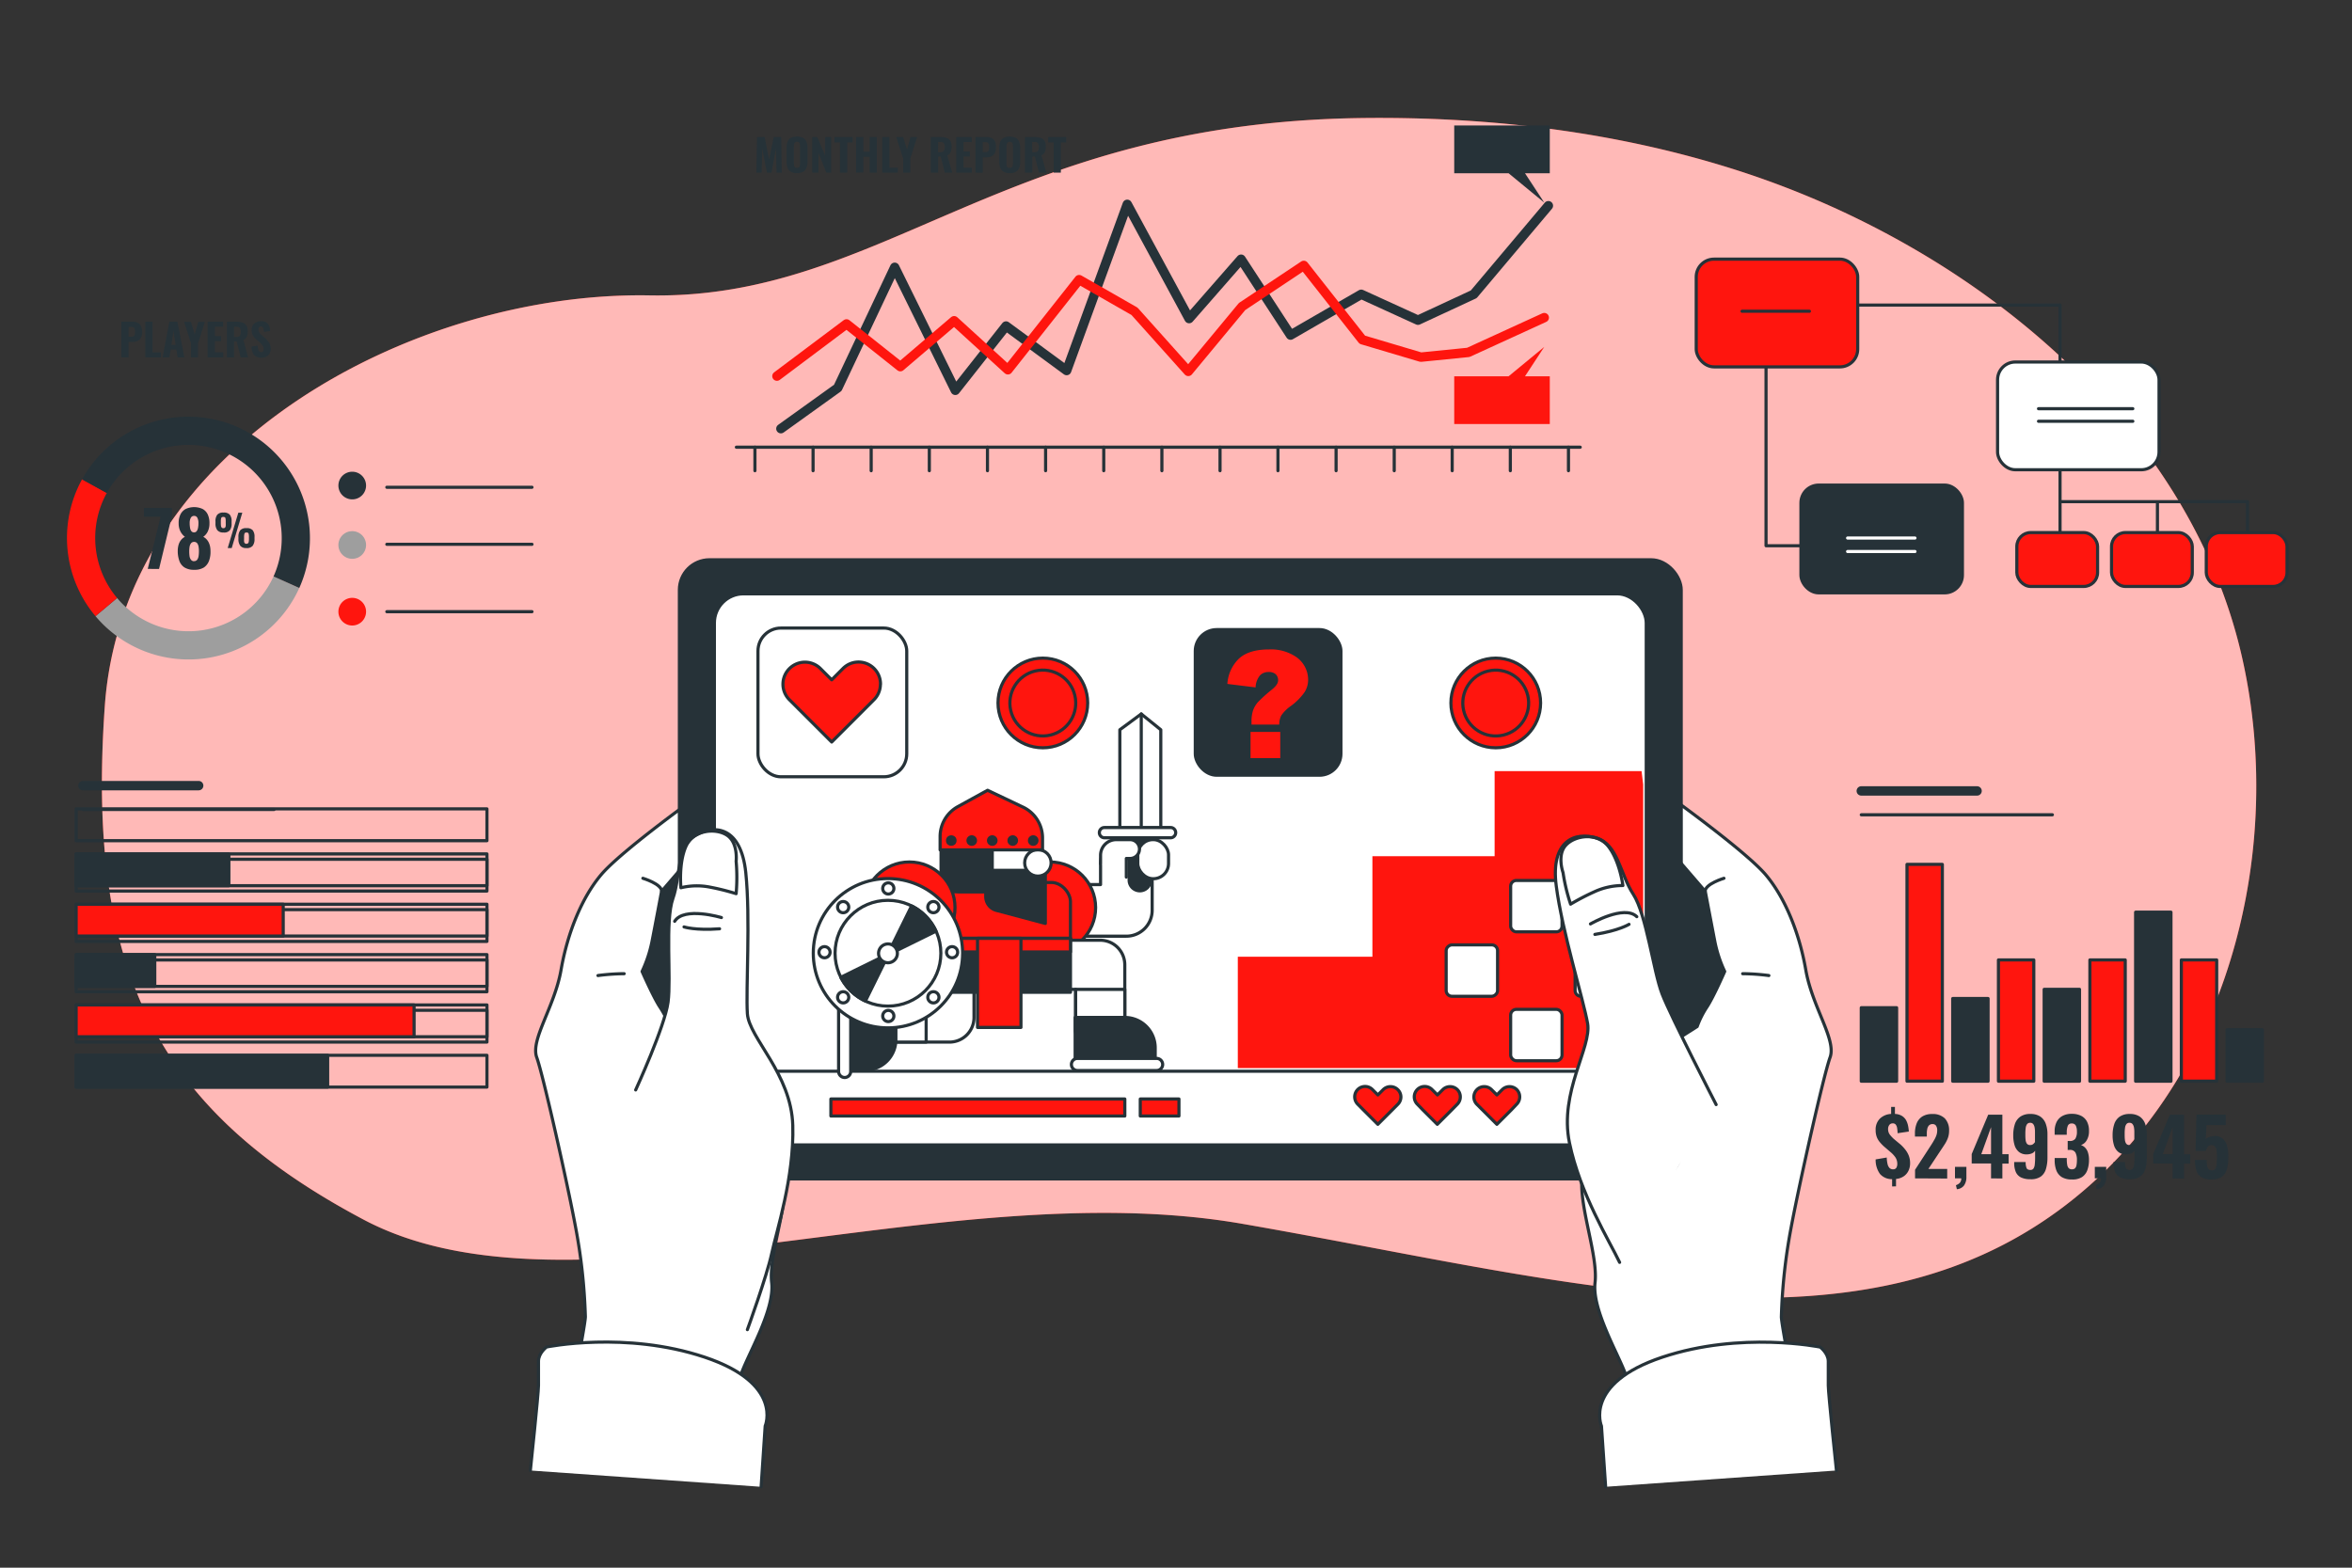 <svg xmlns="http://www.w3.org/2000/svg" viewBox="0 0 750 500"><rect x="0" y="0" width="750" height="500" fill="#333333" stroke="none"/><g id="freepik--background-simple--inject-143"><path d="M609.4,78.84a287.16,287.16,0,0,0-53.85-24c-38.88-12.7-80.1-17.67-120.91-17.2C319.53,39,281.6,95.54,207.08,94.21S39.28,141.73,33.41,225.29s16,128.42,82.51,163.69,184.31-15.3,280.13,1.33,183,41.92,248.86,3.33c62.54-36.64,85.79-118.13,69.56-186C701,151.49,658.38,107,609.4,78.84Z" style="fill:#FF150E"></path><path d="M609.4,78.84a287.16,287.16,0,0,0-53.85-24c-38.88-12.7-80.1-17.67-120.91-17.2C319.53,39,281.6,95.54,207.08,94.21S39.28,141.73,33.41,225.29s16,128.42,82.51,163.69,184.31-15.3,280.13,1.33,183,41.92,248.86,3.33c62.54-36.64,85.79-118.13,69.56-186C701,151.49,658.38,107,609.4,78.84Z" style="fill:#fff;opacity:0.7"></path></g><g id="freepik--text-4--inject-143"><path d="M603.35,378.41v-2.33a5,5,0,0,1-3.87-1.66,7.62,7.62,0,0,1-1.38-4.64l3.54-.6a10.32,10.32,0,0,0,.26,2.09,2.67,2.67,0,0,0,.64,1.26,1.57,1.57,0,0,0,1.11.41,1.13,1.13,0,0,0,1.06-.5,2.31,2.31,0,0,0,.29-1.15,3.75,3.75,0,0,0-.59-2.15,8.59,8.59,0,0,0-1.62-1.74l-2.13-1.83a13.86,13.86,0,0,1-1.3-1.38,5.67,5.67,0,0,1-.92-1.61,6.18,6.18,0,0,1-.34-2.13,4.88,4.88,0,0,1,1.35-3.67,5.55,5.55,0,0,1,3.59-1.5v-2.23h1.21v2.23a4.65,4.65,0,0,1,2.22.62,3.87,3.87,0,0,1,1.32,1.35,6.64,6.64,0,0,1,.65,1.78,14.37,14.37,0,0,1,.25,1.87l-3.59.53a12.28,12.28,0,0,0-.15-1.64,2.35,2.35,0,0,0-.45-1.12,1.17,1.17,0,0,0-1-.38,1.28,1.28,0,0,0-1.07.55,2.08,2.08,0,0,0-.36,1.18,2.92,2.92,0,0,0,.55,1.86,11.24,11.24,0,0,0,1.25,1.35L606,365a12.41,12.41,0,0,1,1.53,1.63,7.52,7.52,0,0,1,1.13,1.94,6.49,6.49,0,0,1,.43,2.45,5.38,5.38,0,0,1-.54,2.42,4.44,4.44,0,0,1-1.56,1.77,5,5,0,0,1-2.39.8v2.36Z" style="fill:#263238"></path><path d="M610.67,375.83v-2.74l4.94-7.6c.37-.57.72-1.11,1-1.63a9.11,9.11,0,0,0,.8-1.59,4.8,4.8,0,0,0,.32-1.74,2.53,2.53,0,0,0-.38-1.5,1.26,1.26,0,0,0-1.08-.51,1.55,1.55,0,0,0-1.15.41,2.21,2.21,0,0,0-.55,1.09,6.94,6.94,0,0,0-.15,1.48v1h-3.79v-1a8.71,8.71,0,0,1,.56-3.21,4.64,4.64,0,0,1,1.78-2.19,5.79,5.79,0,0,1,3.2-.79,5.38,5.38,0,0,1,4,1.4,5.46,5.46,0,0,1,1.35,3.94,6.63,6.63,0,0,1-.37,2.27,10.41,10.41,0,0,1-1,2c-.41.64-.85,1.31-1.32,2l-3.91,5.9h6v3.06Z" style="fill:#263238"></path><path d="M624,379.29l-.3-1.28a3.3,3.3,0,0,0,1.18-.69,2,2,0,0,0,.52-1.49h-2v-3.67h3.64v3.24a4.52,4.52,0,0,1-.78,2.73A3.16,3.16,0,0,1,624,379.29Z" style="fill:#263238"></path><path d="M634.9,375.83v-4.75h-6.17v-3L634,355.51h4.51v12.61h2v3h-2v4.75Zm-3.11-7.71h3.11V359.5Z" style="fill:#263238"></path><path d="M647.41,376.1a6.6,6.6,0,0,1-3-.59,3.52,3.52,0,0,1-1.63-1.75,7.31,7.31,0,0,1-.5-2.85v-.3h3.66a5,5,0,0,0,.27,1.9c.17.42.59.63,1.24.63a1.17,1.17,0,0,0,.93-.37,2.69,2.69,0,0,0,.45-1.28,19.6,19.6,0,0,0,.12-2.44V367a2.21,2.21,0,0,1-1,.85,4.21,4.21,0,0,1-1.56.33,3.84,3.84,0,0,1-2.61-.79,4.48,4.48,0,0,1-1.39-2.19,10.49,10.49,0,0,1-.41-3.06,11.2,11.2,0,0,1,.52-3.62,4.63,4.63,0,0,1,1.75-2.38,5.42,5.42,0,0,1,3.19-.85,5.52,5.52,0,0,1,3.14.81,4.64,4.64,0,0,1,1.75,2.27,9.56,9.56,0,0,1,.56,3.41v7.4a12.59,12.59,0,0,1-.46,3.56,4.58,4.58,0,0,1-1.63,2.49A5.42,5.42,0,0,1,647.41,376.1Zm0-10.91a1.38,1.38,0,0,0,.94-.31,3.1,3.1,0,0,0,.56-.62V361a7.87,7.87,0,0,0-.12-1.43,2.52,2.52,0,0,0-.45-1.06,1.19,1.19,0,0,0-1-.4,1.15,1.15,0,0,0-.95.43,2.56,2.56,0,0,0-.44,1.2,14.31,14.31,0,0,0-.11,1.88c0,.69,0,1.3.07,1.84a2.6,2.6,0,0,0,.39,1.25A1.22,1.22,0,0,0,647.44,365.19Z" style="fill:#263238"></path><path d="M660.66,376.18a5.94,5.94,0,0,1-3.23-.77,4.36,4.36,0,0,1-1.72-2.16,9,9,0,0,1-.52-3.19v-.73h3.86V370a9.36,9.36,0,0,0,.16,1.61,1.89,1.89,0,0,0,.49,1,1.43,1.43,0,0,0,1,.33,1.36,1.36,0,0,0,1-.34,1.9,1.9,0,0,0,.45-1,8.17,8.17,0,0,0,.13-1.61,5,5,0,0,0-.46-2.37,1.88,1.88,0,0,0-1.8-.86h-.68v-2.86h.6a2.09,2.09,0,0,0,1.85-.73,4.24,4.24,0,0,0,.49-2.28,4.17,4.17,0,0,0-.35-1.88,1.33,1.33,0,0,0-1.31-.68,1.21,1.21,0,0,0-1.25.75,5.68,5.68,0,0,0-.33,1.93v.91h-3.86V360.8a6.48,6.48,0,0,1,.65-3,4.41,4.41,0,0,1,1.86-1.89,6,6,0,0,1,2.93-.66,6.41,6.41,0,0,1,3,.63,4.29,4.29,0,0,1,1.87,1.83,6.27,6.27,0,0,1,.64,3,5.53,5.53,0,0,1-.74,3,3.3,3.3,0,0,1-1.82,1.5,3.32,3.32,0,0,1,1.33.83,3.85,3.85,0,0,1,.9,1.54,7.47,7.47,0,0,1,.33,2.4,9.25,9.25,0,0,1-.53,3.24,4.42,4.42,0,0,1-1.73,2.22A5.59,5.59,0,0,1,660.66,376.18Z" style="fill:#263238"></path><path d="M668.58,379.29l-.3-1.28a3.14,3.14,0,0,0,1.18-.69,2,2,0,0,0,.53-1.49h-2v-3.67h3.64v3.24a4.45,4.45,0,0,1-.78,2.73A3.16,3.16,0,0,1,668.58,379.29Z" style="fill:#263238"></path><path d="M679.09,376.1a6.57,6.57,0,0,1-3-.59,3.52,3.52,0,0,1-1.63-1.75,7.31,7.31,0,0,1-.5-2.85v-.3h3.66a5,5,0,0,0,.27,1.9c.17.42.58.63,1.24.63a1.14,1.14,0,0,0,.92-.37,2.58,2.58,0,0,0,.46-1.28,19.6,19.6,0,0,0,.12-2.44V367a2.24,2.24,0,0,1-1,.85,4.15,4.15,0,0,1-1.55.33,3.84,3.84,0,0,1-2.61-.79,4.41,4.41,0,0,1-1.39-2.19,10.48,10.48,0,0,1-.42-3.06,11.19,11.19,0,0,1,.53-3.62,4.67,4.67,0,0,1,1.74-2.38,5.46,5.46,0,0,1,3.2-.85,5.54,5.54,0,0,1,3.14.81,4.7,4.7,0,0,1,1.75,2.27,9.56,9.56,0,0,1,.55,3.41v7.4a13,13,0,0,1-.45,3.56,4.58,4.58,0,0,1-1.63,2.49A5.42,5.42,0,0,1,679.09,376.1Zm0-10.91a1.4,1.4,0,0,0,.94-.31,3.1,3.1,0,0,0,.56-.62V361a7.87,7.87,0,0,0-.12-1.43,2.41,2.41,0,0,0-.46-1.06,1.16,1.16,0,0,0-.95-.4,1.13,1.13,0,0,0-1,.43,2.45,2.45,0,0,0-.44,1.2,12.76,12.76,0,0,0-.11,1.88c0,.69,0,1.3.07,1.84a2.6,2.6,0,0,0,.39,1.25A1.21,1.21,0,0,0,679.12,365.19Z" style="fill:#263238"></path><path d="M692.79,375.83v-4.75h-6.17v-3l5.29-12.54h4.51v12.61h2v3h-2v4.75Zm-3.11-7.71h3.11V359.5Z" style="fill:#263238"></path><path d="M705.15,376.18a5.71,5.71,0,0,1-3.26-.78,3.89,3.89,0,0,1-1.54-2.18,11.53,11.53,0,0,1-.42-3.29h3.74a10.69,10.69,0,0,0,.14,1.86,2.16,2.16,0,0,0,.5,1.13,1.41,1.41,0,0,0,1.09.35,1.2,1.2,0,0,0,1.06-.56,3.46,3.46,0,0,0,.4-1.5c0-.65.07-1.42.07-2.31a13.3,13.3,0,0,0-.12-1.9,2.92,2.92,0,0,0-.49-1.31,1.35,1.35,0,0,0-1.12-.47,1.49,1.49,0,0,0-1.12.47,2.92,2.92,0,0,0-.63,1.36h-3.32l.28-11.54h9.33v3.33H703.6l-.23,4.49a2.43,2.43,0,0,1,1-.65,5.08,5.08,0,0,1,1.54-.32,3.73,3.73,0,0,1,2.62.6,4.37,4.37,0,0,1,1.54,2.22,11,11,0,0,1,.5,3.57,19.63,19.63,0,0,1-.2,3,6.5,6.5,0,0,1-.77,2.36,3.93,3.93,0,0,1-1.66,1.54A6.16,6.16,0,0,1,705.15,376.18Z" style="fill:#263238"></path></g><g id="freepik--text-3--inject-143"><path d="M241.2,55.06l.19-11.34h2.45l1.4,7.15,1.5-7.15h2.37l.19,11.34h-1.68l-.18-7.69L246,55.06h-1.44l-1.51-7.75-.16,7.75Z" style="fill:#263238"></path><path d="M254.13,55.21a3.73,3.73,0,0,1-2-.45,2.5,2.5,0,0,1-1-1.28,5.61,5.61,0,0,1-.32-2V47.26a5.57,5.57,0,0,1,.32-2,2.45,2.45,0,0,1,1-1.26,4.75,4.75,0,0,1,4,0,2.42,2.42,0,0,1,1.05,1.26,5.49,5.49,0,0,1,.31,2v4.23a5.62,5.62,0,0,1-.31,2,2.47,2.47,0,0,1-1.05,1.28A3.82,3.82,0,0,1,254.13,55.21Zm0-1.67a.9.9,0,0,0,.66-.2,1,1,0,0,0,.28-.54,3.51,3.51,0,0,0,.07-.74V46.7a3.35,3.35,0,0,0-.07-.73,1,1,0,0,0-.28-.54,1,1,0,0,0-.66-.2.9.9,0,0,0-.63.2,1.08,1.08,0,0,0-.28.54,4.11,4.11,0,0,0-.07.73v5.36a4.32,4.32,0,0,0,.07.74,1,1,0,0,0,.27.54A.88.88,0,0,0,254.13,53.54Z" style="fill:#263238"></path><path d="M259,55.06V43.72h1.61l2.52,5.9v-5.9h1.91V55.06h-1.54L261,48.78v6.28Z" style="fill:#263238"></path><path d="M267.85,55.06V45.44H266.1V43.72h5.8v1.72h-1.72v9.62Z" style="fill:#263238"></path><path d="M273,55.06V43.72h2.31v4.66h2V43.72h2.31V55.06h-2.31V50h-2v5Z" style="fill:#263238"></path><path d="M281.32,55.06V43.72h2.31v9.77h2.66v1.57Z" style="fill:#263238"></path><path d="M288,55.06v-4.5l-2.21-6.84H288l1.22,4,1.13-4h2.1l-2.18,6.84v4.5Z" style="fill:#263238"></path><path d="M296.81,55.06V43.72h2.94a6.29,6.29,0,0,1,2,.26,2.24,2.24,0,0,1,1.26.91,3.2,3.2,0,0,1,.44,1.82,5.73,5.73,0,0,1-.12,1.24,2.29,2.29,0,0,1-.41.94,2.15,2.15,0,0,1-.85.64l1.57,5.53h-2.37l-1.3-5.14h-.81v5.14Zm2.31-6.51h.67a1.69,1.69,0,0,0,.88-.19,1,1,0,0,0,.45-.55,2.7,2.7,0,0,0,.14-.92A2.07,2.07,0,0,0,301,45.7a1.21,1.21,0,0,0-1.07-.42h-.78Z" style="fill:#263238"></path><path d="M304.93,55.06V43.72h4.94v1.59h-2.63v3h2v1.61h-2v3.56h2.66v1.57Z" style="fill:#263238"></path><path d="M311.06,55.06V43.72h3.6a3.26,3.26,0,0,1,1.66.38,2.37,2.37,0,0,1,1,1.11A4.48,4.48,0,0,1,317.6,47a3.62,3.62,0,0,1-.42,1.9,2.32,2.32,0,0,1-1.12,1,4.44,4.44,0,0,1-1.64.28h-1.05v4.92Zm2.31-6.54h.81a1.65,1.65,0,0,0,.78-.16.86.86,0,0,0,.37-.51,3.73,3.73,0,0,0,.1-.9,4.3,4.3,0,0,0-.08-.87.91.91,0,0,0-.34-.54,1.44,1.44,0,0,0-.84-.2h-.8Z" style="fill:#263238"></path><path d="M322,55.21a3.71,3.71,0,0,1-2-.45,2.47,2.47,0,0,1-1.05-1.28,5.62,5.62,0,0,1-.31-2V47.26a5.58,5.58,0,0,1,.31-2A2.42,2.42,0,0,1,320,44a4.72,4.72,0,0,1,4,0A2.42,2.42,0,0,1,325,45.28a5.47,5.47,0,0,1,.32,2v4.23a5.61,5.61,0,0,1-.32,2,2.47,2.47,0,0,1-1.05,1.28A3.78,3.78,0,0,1,322,55.21Zm0-1.67a.9.9,0,0,0,.66-.2,1,1,0,0,0,.28-.54,4.32,4.32,0,0,0,.07-.74V46.7a4.11,4.11,0,0,0-.07-.73,1.08,1.08,0,0,0-.28-.54,1,1,0,0,0-.66-.2.9.9,0,0,0-.63.2A1.08,1.08,0,0,0,321,46a3.35,3.35,0,0,0-.07.73v5.36a4.35,4.35,0,0,0,.06.74,1,1,0,0,0,.28.54A.86.86,0,0,0,322,53.54Z" style="fill:#263238"></path><path d="M326.85,55.06V43.72h2.94a6.4,6.4,0,0,1,2,.26,2.31,2.31,0,0,1,1.26.91,3.29,3.29,0,0,1,.44,1.82,5.73,5.73,0,0,1-.12,1.24,2.44,2.44,0,0,1-.42.94,2,2,0,0,1-.85.64l1.57,5.53h-2.37L330,49.92h-.81v5.14Zm2.31-6.51h.67a1.69,1.69,0,0,0,.88-.19,1,1,0,0,0,.46-.55,2.72,2.72,0,0,0,.13-.92A2,2,0,0,0,331,45.7a1.2,1.2,0,0,0-1.07-.42h-.78Z" style="fill:#263238"></path><path d="M336,55.06V45.44h-1.75V43.72H340v1.72h-1.72v9.62Z" style="fill:#263238"></path></g><g id="freepik--text-2--inject-143"><path d="M38.7,114V102.61h3.6A3.14,3.14,0,0,1,44,103a2.37,2.37,0,0,1,1,1.11,4.48,4.48,0,0,1,.32,1.77,3.75,3.75,0,0,1-.41,1.9,2.38,2.38,0,0,1-1.13,1,4.41,4.41,0,0,1-1.64.28H41V114ZM41,107.41h.81a1.62,1.62,0,0,0,.78-.16.82.82,0,0,0,.37-.51,3.29,3.29,0,0,0,.1-.9A4.3,4.3,0,0,0,43,105a.86.86,0,0,0-.34-.54,1.44,1.44,0,0,0-.84-.2H41Z" style="fill:#263238"></path><path d="M46.34,114V102.61h2.31v9.77h2.66V114Z" style="fill:#263238"></path><path d="M51.85,114,54,102.61h2.57L58.79,114H56.65l-.41-2.5H54.45L54,114ZM54.66,110H56l-.69-4.58Z" style="fill:#263238"></path><path d="M60.92,114v-4.5l-2.21-6.84h2.17l1.21,4,1.14-4h2.1l-2.19,6.84V114Z" style="fill:#263238"></path><path d="M66.21,114V102.61h4.94v1.59H68.52v3h2v1.61h-2v3.56h2.66V114Z" style="fill:#263238"></path><path d="M72.34,114V102.61h2.94a6.36,6.36,0,0,1,2,.26,2.24,2.24,0,0,1,1.26.91A3.29,3.29,0,0,1,79,105.6a5.73,5.73,0,0,1-.12,1.24,2.44,2.44,0,0,1-.42.94,2,2,0,0,1-.85.64L79.13,114H76.77l-1.31-5.14h-.81V114Zm2.31-6.51h.67a1.73,1.73,0,0,0,.89-.19,1,1,0,0,0,.45-.55,2.72,2.72,0,0,0,.13-.92,2.07,2.07,0,0,0-.28-1.19,1.21,1.21,0,0,0-1.07-.42h-.79Z" style="fill:#263238"></path><path d="M83.4,114.1a3.68,3.68,0,0,1-1.75-.38,2.45,2.45,0,0,1-1.05-1.17,5.3,5.3,0,0,1-.42-2l2-.33a6,6,0,0,0,.15,1.17,1.49,1.49,0,0,0,.36.7.87.87,0,0,0,.61.23.66.66,0,0,0,.61-.28,1.25,1.25,0,0,0,.16-.65,2,2,0,0,0-.34-1.19,5.43,5.43,0,0,0-.91-1l-1.17-1a4.87,4.87,0,0,1-1-1.2,3.17,3.17,0,0,1-.4-1.66,2.72,2.72,0,0,1,.82-2.14,3.2,3.2,0,0,1,2.25-.75,3,3,0,0,1,1.4.28,2,2,0,0,1,.84.75,3.06,3.06,0,0,1,.42,1,6.92,6.92,0,0,1,.15,1.1l-2,.29c0-.35-.05-.65-.09-.91a1.31,1.31,0,0,0-.26-.62.68.68,0,0,0-.56-.22.68.68,0,0,0-.61.3,1.19,1.19,0,0,0-.19.67,1.65,1.65,0,0,0,.27,1,4.55,4.55,0,0,0,.75.81l1.15,1a6.78,6.78,0,0,1,1.22,1.4,3.55,3.55,0,0,1,.51,2,2.9,2.9,0,0,1-.36,1.44,2.65,2.65,0,0,1-1,1A3.16,3.16,0,0,1,83.4,114.1Z" style="fill:#263238"></path></g><g id="freepik--text-1--inject-143"><path d="M47.11,181.45,51.2,164.8H45.88V162h8.95v2.45l-4.11,17Z" style="fill:#263238"></path><path d="M61.9,181.73a5.59,5.59,0,0,1-3.08-.75,4.12,4.12,0,0,1-1.64-2.13,9.22,9.22,0,0,1-.5-3.13,7,7,0,0,1,.15-1.49,5.07,5.07,0,0,1,.43-1.28,4.33,4.33,0,0,1,.71-1,3.35,3.35,0,0,1,1-.73,5,5,0,0,1-1.38-1.63,5.47,5.47,0,0,1-.62-2.66,6.23,6.23,0,0,1,.53-2.77,4,4,0,0,1,1.66-1.8,6.41,6.41,0,0,1,5.5,0,3.83,3.83,0,0,1,1.62,1.8,6.38,6.38,0,0,1,.51,2.77,5.82,5.82,0,0,1-.59,2.69,4.48,4.48,0,0,1-1.39,1.6,3.35,3.35,0,0,1,1,.73,4.33,4.33,0,0,1,.71,1,5.52,5.52,0,0,1,.45,1.28,7,7,0,0,1,.15,1.49,8.15,8.15,0,0,1-.46,3.13A4.38,4.38,0,0,1,65,181,5.62,5.62,0,0,1,61.9,181.73Zm0-2.76a1.19,1.19,0,0,0,1-.48,2.68,2.68,0,0,0,.43-1.18,9.14,9.14,0,0,0,.1-1.35,8.12,8.12,0,0,0-.09-1.49,2.62,2.62,0,0,0-.44-1.18,1.23,1.23,0,0,0-1-.46,1.21,1.21,0,0,0-1,.46,2.59,2.59,0,0,0-.46,1.17,10.21,10.21,0,0,0-.1,1.5,10.82,10.82,0,0,0,.09,1.36,2.5,2.5,0,0,0,.45,1.18A1.22,1.22,0,0,0,61.9,179Zm0-9.17a1,1,0,0,0,.79-.36,2.4,2.4,0,0,0,.44-1,7.4,7.4,0,0,0,.15-1.59,3.62,3.62,0,0,0-.33-1.67,1.09,1.09,0,0,0-1.05-.64,1.14,1.14,0,0,0-1.07.64,3.41,3.41,0,0,0-.35,1.64,8.28,8.28,0,0,0,.14,1.6,2.13,2.13,0,0,0,.45,1.05A1.08,1.08,0,0,0,61.9,169.8Z" style="fill:#263238"></path><path d="M71.24,169.83a2.35,2.35,0,0,1-1.95-.74,3.46,3.46,0,0,1-.58-2.18v-.57a3.37,3.37,0,0,1,.57-2.17,2.43,2.43,0,0,1,2-.69,2.48,2.48,0,0,1,2,.68,3.27,3.27,0,0,1,.57,2.13V167a3.4,3.4,0,0,1-.58,2.15A2.35,2.35,0,0,1,71.24,169.83Zm0-1.38a.66.66,0,0,0,.53-.19,1.06,1.06,0,0,0,.21-.56,7,7,0,0,0,0-.85v-.49a4.44,4.44,0,0,0-.1-1.11c-.07-.25-.3-.38-.68-.38s-.59.13-.66.37a3.9,3.9,0,0,0-.12,1.12v.5a6.82,6.82,0,0,0,.05.85,1.06,1.06,0,0,0,.22.55A.63.63,0,0,0,71.24,168.45Zm1.37,6.34L76,163.51h1.27l-3.38,11.28Zm6,0a2.32,2.32,0,0,1-2-.73,3.48,3.48,0,0,1-.58-2.18v-.58a3.47,3.47,0,0,1,.56-2.16,2.44,2.44,0,0,1,2-.69,2.48,2.48,0,0,1,2,.67,3.28,3.28,0,0,1,.57,2.14v.64a3.41,3.41,0,0,1-.58,2.17A2.41,2.41,0,0,1,78.62,174.81Zm0-1.37a.66.66,0,0,0,.53-.2,1.11,1.11,0,0,0,.2-.55,5.13,5.13,0,0,0,.05-.83v-.51a3.93,3.93,0,0,0-.11-1.12c-.07-.25-.3-.37-.67-.37s-.59.12-.66.37a4,4,0,0,0-.12,1.12v.51a6.6,6.6,0,0,0,0,.83.89.89,0,0,0,.21.55A.67.67,0,0,0,78.62,173.44Z" style="fill:#263238"></path></g><g id="freepik--chart-5--inject-143"><rect x="593.52" y="321.4" width="11.27" height="23.44" style="fill:#263238;stroke:#263238;stroke-linecap:round;stroke-linejoin:round"></rect><rect x="608.1" y="275.69" width="11.27" height="69.14" style="fill:#FF150E;stroke:#263238;stroke-linecap:round;stroke-linejoin:round"></rect><rect x="622.68" y="318.47" width="11.27" height="26.37" style="fill:#263238;stroke:#263238;stroke-linecap:round;stroke-linejoin:round"></rect><rect x="637.26" y="306.16" width="11.27" height="38.67" style="fill:#FF150E;stroke:#263238;stroke-linecap:round;stroke-linejoin:round"></rect><rect x="651.84" y="315.54" width="11.27" height="29.3" style="fill:#263238;stroke:#263238;stroke-linecap:round;stroke-linejoin:round"></rect><rect x="666.42" y="306.16" width="11.27" height="38.67" style="fill:#FF150E;stroke:#263238;stroke-linecap:round;stroke-linejoin:round"></rect><rect x="681" y="290.93" width="11.27" height="53.91" style="fill:#263238;stroke:#263238;stroke-linecap:round;stroke-linejoin:round"></rect><rect x="695.58" y="306.16" width="11.27" height="38.67" style="fill:#FF150E;stroke:#263238;stroke-linecap:round;stroke-linejoin:round"></rect><rect x="710.16" y="328.43" width="11.27" height="16.41" style="fill:#263238;stroke:#263238;stroke-linecap:round;stroke-linejoin:round"></rect><line x1="593.52" y1="252.26" x2="630.44" y2="252.26" style="fill:none;stroke:#263238;stroke-linecap:round;stroke-linejoin:round;stroke-width:3px"></line><line x1="593.52" y1="259.87" x2="654.46" y2="259.87" style="fill:none;stroke:#263238;stroke-linecap:round;stroke-linejoin:round"></line></g><g id="freepik--chart-4--inject-143"><polyline points="588.93 97.3 656.9 97.3 656.9 178.75" style="fill:none;stroke:#263238;stroke-linecap:round;stroke-linejoin:round"></polyline><polyline points="657.49 160 716.67 160 716.67 178.45" style="fill:none;stroke:#263238;stroke-linecap:round;stroke-linejoin:round"></polyline><line x1="687.96" y1="160.58" x2="687.96" y2="178.45" style="fill:none;stroke:#263238;stroke-linecap:round;stroke-linejoin:round"></line><polyline points="563.15 113.71 563.15 174.06 589.52 174.06" style="fill:none;stroke:#263238;stroke-linecap:round;stroke-linejoin:round"></polyline><rect x="540.89" y="82.65" width="51.49" height="34.36" rx="5.66" style="fill:#FF150E;stroke:#263238;stroke-linecap:round;stroke-linejoin:round"></rect><rect x="574.28" y="154.72" width="51.49" height="34.36" rx="5.66" style="fill:#263238;stroke:#263238;stroke-linecap:round;stroke-linejoin:round"></rect><rect x="636.98" y="115.46" width="51.49" height="34.36" rx="5.66" style="fill:#fff;stroke:#263238;stroke-linecap:round;stroke-linejoin:round"></rect><rect x="643.12" y="169.86" width="25.75" height="17.18" rx="4.43" style="fill:#FF150E;stroke:#263238;stroke-linecap:round;stroke-linejoin:round"></rect><rect x="673.32" y="169.86" width="25.75" height="17.18" rx="4.43" style="fill:#FF150E;stroke:#263238;stroke-linecap:round;stroke-linejoin:round"></rect><rect x="703.53" y="169.86" width="25.75" height="17.18" rx="4.43" style="fill:#FF150E;stroke:#263238;stroke-linecap:round;stroke-linejoin:round"></rect><line x1="555.5" y1="99.27" x2="576.98" y2="99.27" style="fill:none;stroke:#263238;stroke-linecap:round;stroke-linejoin:round"></line><line x1="589.16" y1="171.6" x2="610.64" y2="171.6" style="fill:none;stroke:#fff;stroke-linecap:round;stroke-linejoin:round"></line><line x1="589.16" y1="175.9" x2="610.64" y2="175.9" style="fill:none;stroke:#fff;stroke-linecap:round;stroke-linejoin:round"></line><line x1="650.03" y1="134.36" x2="680.11" y2="134.36" style="fill:none;stroke:#263238;stroke-linecap:round;stroke-linejoin:round"></line><line x1="650.03" y1="130.35" x2="680.11" y2="130.35" style="fill:none;stroke:#263238;stroke-linecap:round;stroke-linejoin:round"></line></g><g id="freepik--chart-3--inject-143"><line x1="240.73" y1="142.63" x2="240.73" y2="150.13" style="fill:none;stroke:#263238;stroke-linecap:round;stroke-linejoin:round"></line><line x1="259.27" y1="142.63" x2="259.27" y2="150.13" style="fill:none;stroke:#263238;stroke-linecap:round;stroke-linejoin:round"></line><line x1="277.8" y1="142.63" x2="277.8" y2="150.13" style="fill:none;stroke:#263238;stroke-linecap:round;stroke-linejoin:round"></line><line x1="296.34" y1="142.63" x2="296.34" y2="150.13" style="fill:none;stroke:#263238;stroke-linecap:round;stroke-linejoin:round"></line><line x1="314.88" y1="142.63" x2="314.88" y2="150.13" style="fill:none;stroke:#263238;stroke-linecap:round;stroke-linejoin:round"></line><line x1="333.42" y1="142.63" x2="333.42" y2="150.13" style="fill:none;stroke:#263238;stroke-linecap:round;stroke-linejoin:round"></line><line x1="351.96" y1="142.63" x2="351.96" y2="150.13" style="fill:none;stroke:#263238;stroke-linecap:round;stroke-linejoin:round"></line><line x1="370.5" y1="142.63" x2="370.5" y2="150.13" style="fill:none;stroke:#263238;stroke-linecap:round;stroke-linejoin:round"></line><line x1="389.04" y1="142.63" x2="389.04" y2="150.13" style="fill:none;stroke:#263238;stroke-linecap:round;stroke-linejoin:round"></line><line x1="407.51" y1="142.63" x2="407.51" y2="150.13" style="fill:none;stroke:#263238;stroke-linecap:round;stroke-linejoin:round"></line><line x1="426.05" y1="142.63" x2="426.05" y2="150.13" style="fill:none;stroke:#263238;stroke-linecap:round;stroke-linejoin:round"></line><line x1="444.59" y1="142.63" x2="444.59" y2="150.13" style="fill:none;stroke:#263238;stroke-linecap:round;stroke-linejoin:round"></line><line x1="463.07" y1="142.63" x2="463.07" y2="150.13" style="fill:none;stroke:#263238;stroke-linecap:round;stroke-linejoin:round"></line><line x1="481.61" y1="142.63" x2="481.61" y2="150.13" style="fill:none;stroke:#263238;stroke-linecap:round;stroke-linejoin:round"></line><line x1="500.15" y1="142.63" x2="500.15" y2="150.13" style="fill:none;stroke:#263238;stroke-linecap:round;stroke-linejoin:round"></line><line x1="234.81" y1="142.63" x2="503.9" y2="142.63" style="fill:none;stroke:#263238;stroke-linecap:round;stroke-linejoin:round"></line><polyline points="249.01 136.72 267.15 123.7 285.3 85.25 304.63 124.49 320.8 103.98 340.13 118.18 359.46 65.17 379.18 101.61 395.75 82.67 411.53 106.88 434.07 93.86 452.16 102.12 469.94 93.86 493.74 65.61" style="fill:none;stroke:#263238;stroke-linecap:round;stroke-linejoin:round;stroke-width:3px"></polyline><polygon points="463.72 40.01 494.19 40.01 494.19 55.25 486.28 55.25 492.43 64.62 481.05 55.25 463.72 55.25 463.72 40.01" style="fill:#263238"></polygon><polygon points="463.72 135.25 494.19 135.25 494.19 120.02 486.28 120.02 492.43 110.64 481.05 120.02 463.72 120.02 463.72 135.25" style="fill:#FF150E"></polygon><polyline points="247.75 119.96 269.94 103.31 287.1 116.94 304.25 102.3 321.4 117.94 344.11 89.19 361.76 99.28 378.92 118.45 396.07 97.76 415.75 84.65 434.41 108.36 453.08 113.91 468.21 112.39 492.43 101.3" style="fill:none;stroke:#FF150E;stroke-linecap:round;stroke-linejoin:round;stroke-width:3px"></polyline></g><g id="freepik--chart-2--inject-143"><path d="M33.9,193.63a34.26,34.26,0,0,0,57.43-7.94" style="fill:none;stroke:#9e9e9e;stroke-miterlimit:10;stroke-width:9px"></path><path d="M30.11,155.05a34.26,34.26,0,0,0,3.79,38.58" style="fill:none;stroke:#FF150E;stroke-miterlimit:10;stroke-width:9px"></path><path d="M91.33,185.69a34.26,34.26,0,0,0-61.22-30.64" style="fill:none;stroke:#263238;stroke-miterlimit:10;stroke-width:9px"></path><path d="M116.73,154.86a4.41,4.41,0,1,0-4.41,4.41A4.4,4.4,0,0,0,116.73,154.86Z" style="fill:#263238"></path><path d="M116.73,173.82a4.41,4.41,0,1,0-4.41,4.41A4.4,4.4,0,0,0,116.73,173.82Z" style="fill:#9e9e9e"></path><path d="M116.73,195.09a4.41,4.41,0,1,0-4.41,4.41A4.41,4.41,0,0,0,116.73,195.09Z" style="fill:#FF150E"></path><line x1="123.35" y1="155.41" x2="169.64" y2="155.41" style="fill:none;stroke:#263238;stroke-linecap:round;stroke-linejoin:round"></line><line x1="123.35" y1="173.6" x2="169.64" y2="173.6" style="fill:none;stroke:#263238;stroke-linecap:round;stroke-linejoin:round"></line><line x1="123.35" y1="195.09" x2="169.64" y2="195.09" style="fill:none;stroke:#263238;stroke-linecap:round;stroke-linejoin:round"></line></g><g id="freepik--chart-1--inject-143"><rect x="24.28" y="257.99" width="131" height="10.14" style="fill:none;stroke:#263238;stroke-linecap:round;stroke-linejoin:round"></rect><rect x="24.28" y="274.05" width="131" height="10.14" style="fill:none;stroke:#263238;stroke-linecap:round;stroke-linejoin:round"></rect><rect x="24.28" y="290.11" width="131" height="10.14" style="fill:none;stroke:#263238;stroke-linecap:round;stroke-linejoin:round"></rect><rect x="24.28" y="306.17" width="131" height="10.14" style="fill:none;stroke:#263238;stroke-linecap:round;stroke-linejoin:round"></rect><rect x="24.28" y="322.22" width="131" height="10.14" style="fill:none;stroke:#263238;stroke-linecap:round;stroke-linejoin:round"></rect><line x1="26.44" y1="250.57" x2="63.35" y2="250.57" style="fill:none;stroke:#263238;stroke-linecap:round;stroke-linejoin:round;stroke-width:3px"></line><line x1="26.44" y1="258.18" x2="87.38" y2="258.18" style="fill:none;stroke:#263238;stroke-linecap:round;stroke-linejoin:round"></line><rect x="24.28" y="272.35" width="131" height="10.14" style="fill:none;stroke:#263238;stroke-linecap:round;stroke-linejoin:round"></rect><rect x="24.28" y="288.4" width="131" height="10.14" style="fill:none;stroke:#263238;stroke-linecap:round;stroke-linejoin:round"></rect><rect x="24.28" y="304.46" width="131" height="10.14" style="fill:none;stroke:#263238;stroke-linecap:round;stroke-linejoin:round"></rect><rect x="24.28" y="320.52" width="131" height="10.14" style="fill:none;stroke:#263238;stroke-linecap:round;stroke-linejoin:round"></rect><rect x="24.28" y="336.58" width="131" height="10.14" style="fill:none;stroke:#263238;stroke-linecap:round;stroke-linejoin:round"></rect><rect x="24.28" y="272.35" width="48.7" height="10.14" style="fill:#263238;stroke:#263238;stroke-linecap:round;stroke-linejoin:round"></rect><rect x="24.28" y="288.4" width="66.03" height="10.14" style="fill:#FF150E;stroke:#263238;stroke-linecap:round;stroke-linejoin:round"></rect><rect x="24.28" y="304.46" width="25.07" height="10.14" style="fill:#263238;stroke:#263238;stroke-linecap:round;stroke-linejoin:round"></rect><rect x="24.28" y="320.52" width="107.76" height="10.14" style="fill:#FF150E;stroke:#263238;stroke-linecap:round;stroke-linejoin:round"></rect><rect x="24.28" y="336.58" width="80.2" height="10.14" style="fill:#263238;stroke:#263238;stroke-linecap:round;stroke-linejoin:round"></rect></g><g id="freepik--Device--inject-143"><rect x="216.64" y="178.54" width="319.46" height="197.47" rx="9.59" style="fill:#263238;stroke:#263238;stroke-linecap:round;stroke-linejoin:round"></rect><rect x="227.8" y="189.39" width="297.15" height="175.76" rx="9.29" style="fill:#fff;stroke:#263238;stroke-linecap:round;stroke-linejoin:round"></rect><polygon points="523.98 250.19 523.98 340.67 394.71 340.67 394.71 305.14 437.63 305.14 437.63 273.08 476.6 273.08 476.6 245.95 523.46 245.95 523.98 250.19" style="fill:#FF150E"></polygon><path d="M525,341.66v14.2a9.29,9.29,0,0,1-9.29,9.29H237.09a9.29,9.29,0,0,1-9.29-9.29v-14.2Z" style="fill:#fff;stroke:#263238;stroke-linecap:round;stroke-linejoin:round"></path><rect x="481.71" y="280.81" width="16.39" height="16.39" rx="1.83" style="fill:#fff;stroke:#263238;stroke-linecap:round;stroke-linejoin:round"></rect><rect x="481.71" y="321.92" width="16.39" height="16.39" rx="1.83" style="fill:#fff;stroke:#263238;stroke-linecap:round;stroke-linejoin:round"></rect><rect x="502.26" y="301.36" width="16.39" height="16.39" rx="1.83" transform="translate(820.02 -200.9) rotate(90)" style="fill:#fff;stroke:#263238;stroke-linecap:round;stroke-linejoin:round"></rect><rect x="461.15" y="301.36" width="16.39" height="16.39" rx="1.83" transform="translate(778.9 -159.79) rotate(90)" style="fill:#fff;stroke:#263238;stroke-linecap:round;stroke-linejoin:round"></rect><path d="M359.17,298.59H338.68a8.23,8.23,0,0,1,0-16.46h12.26v-6.62a8.23,8.23,0,1,1,16.46,0v14.85A8.24,8.24,0,0,1,359.17,298.59Z" style="fill:#fff;stroke:#263238;stroke-linecap:round;stroke-linejoin:round"></path><path d="M363.47,284.12h0a3.41,3.41,0,0,1-3.41-3.41V265.12h6.83v15.59A3.42,3.42,0,0,1,363.47,284.12Z" style="fill:#263238;stroke:#263238;stroke-linecap:round;stroke-linejoin:round"></path><circle cx="334.82" cy="289.47" r="14.55" style="fill:#FF150E;stroke:#263238;stroke-linecap:round;stroke-linejoin:round"></circle><rect x="295.33" y="281.45" width="46.02" height="24.35" rx="6.14" style="fill:#FF150E;stroke:#263238;stroke-linecap:round;stroke-linejoin:round"></rect><path d="M350.85,336.33A7.82,7.82,0,0,1,343,328.5V315.55h-5.53a7.84,7.84,0,1,1,0-15.67h13.36a7.83,7.83,0,0,1,7.84,7.83V328.5A7.83,7.83,0,0,1,350.85,336.33Z" style="fill:#fff;stroke:#263238;stroke-linecap:round;stroke-linejoin:round"></path><path d="M343,315.55V328.5a7.84,7.84,0,0,0,15.67,0V315.55Z" style="fill:#fff;stroke:#263238;stroke-linecap:round;stroke-linejoin:round"></path><path d="M302.75,332.37h-19a7.84,7.84,0,1,1,0-15.68h11.16V308.5a7.84,7.84,0,0,1,15.68,0v16A7.84,7.84,0,0,1,302.75,332.37Z" style="fill:#fff;stroke:#263238;stroke-linecap:round;stroke-linejoin:round"></path><path d="M295.33,315h-.42v1.69H283.75a7.84,7.84,0,1,0,0,15.68h11.58Z" style="fill:#fff;stroke:#263238;stroke-linecap:round;stroke-linejoin:round"></path><path d="M264.74,320.35h15.84a9.69,9.69,0,0,1,9.69,9.69v6.64a0,0,0,0,1,0,0H264.74a0,0,0,0,1,0,0V320.35A0,0,0,0,1,264.74,320.35Z" transform="translate(606.03 51) rotate(90)" style="fill:#263238;stroke:#263238;stroke-linecap:round;stroke-linejoin:round"></path><path d="M267.41,341.73V316.49a1.93,1.93,0,0,1,1.93-1.93h0a1.92,1.92,0,0,1,1.93,1.93v25.24a1.93,1.93,0,0,1-1.93,1.93h0A1.94,1.94,0,0,1,267.41,341.73Z" style="fill:#fff;stroke:#263238;stroke-linecap:round;stroke-linejoin:round"></path><rect x="295.92" y="299.27" width="45.43" height="17.22" style="fill:#263238;stroke:#263238;stroke-linecap:round;stroke-linejoin:round"></rect><rect x="295.92" y="299.27" width="45.43" height="4.35" style="fill:#FF150E;stroke:#263238;stroke-linecap:round;stroke-linejoin:round"></rect><rect x="311.71" y="299.27" width="13.85" height="28.42" style="fill:#FF150E;stroke:#263238;stroke-linecap:round;stroke-linejoin:round"></rect><rect x="300.67" y="264.53" width="31.18" height="19.89" rx="5.59" style="fill:#fff;stroke:#263238;stroke-linecap:round;stroke-linejoin:round"></rect><path d="M316.41,269.28v8.31h16.92v16.93l-15.6-4.15a4.57,4.57,0,0,1-3.4-4.42v-1.53H303.44a3.36,3.36,0,0,1-3.36-3.36V268.91S316.41,268.09,316.41,269.28Z" style="fill:#263238;stroke:#263238;stroke-linecap:round;stroke-linejoin:round"></path><circle cx="330.96" cy="275.21" r="4.22" style="fill:#fff;stroke:#263238;stroke-linecap:round;stroke-linejoin:round"></circle><path d="M326.22,257.42l-11.3-5.37-9.49,5.22a10.89,10.89,0,0,0-5.65,9.54v4.25h32.66v-3.81A10.88,10.88,0,0,0,326.22,257.42Z" style="fill:#FF150E;stroke:#263238;stroke-linecap:round;stroke-linejoin:round"></path><circle cx="303.34" cy="268.09" r="1.19" style="fill:#263238;stroke:#263238;stroke-linecap:round;stroke-linejoin:round"></circle><path d="M311.06,268.09a1.19,1.19,0,1,0-1.18,1.19A1.18,1.18,0,0,0,311.06,268.09Z" style="fill:#263238;stroke:#263238;stroke-linecap:round;stroke-linejoin:round"></path><path d="M317.6,268.09a1.19,1.19,0,1,0-1.19,1.19A1.19,1.19,0,0,0,317.6,268.09Z" style="fill:#263238;stroke:#263238;stroke-linecap:round;stroke-linejoin:round"></path><path d="M324.13,268.09a1.19,1.19,0,0,0-2.38,0,1.19,1.19,0,0,0,2.38,0Z" style="fill:#263238;stroke:#263238;stroke-linecap:round;stroke-linejoin:round"></path><path d="M330.66,268.09a1.19,1.19,0,1,0-1.19,1.19A1.19,1.19,0,0,0,330.66,268.09Z" style="fill:#263238;stroke:#263238;stroke-linecap:round;stroke-linejoin:round"></path><rect x="362.82" y="267.79" width="9.8" height="12.47" rx="4.84" style="fill:#fff;stroke:#263238;stroke-linecap:round;stroke-linejoin:round"></rect><path d="M350.94,275.51V272.8a5,5,0,0,1,5-5h4.41a3,3,0,0,1,3,3h0a3,3,0,0,1-3,3h-1.19v5.94" style="fill:#fff;stroke:#263238;stroke-linecap:round;stroke-linejoin:round"></path><polygon points="370.15 232.75 363.92 227.71 357.09 232.75 357.09 264.23 370.15 264.23 370.15 232.75" style="fill:#fff;stroke:#263238;stroke-linecap:round;stroke-linejoin:round"></polygon><path d="M373.27,267.2H352.19a1.63,1.63,0,0,1-1.63-1.64h0a1.63,1.63,0,0,1,1.63-1.63h21.08a1.63,1.63,0,0,1,1.63,1.63h0A1.63,1.63,0,0,1,373.27,267.2Z" style="fill:#fff;stroke:#263238;stroke-linecap:round;stroke-linejoin:round"></path><line x1="363.92" y1="227.71" x2="363.92" y2="263.34" style="fill:none;stroke:#263238;stroke-linecap:round;stroke-linejoin:round"></line><path d="M342.84,324.51h15.84a9.69,9.69,0,0,1,9.69,9.69v6.64a0,0,0,0,1,0,0H342.84a0,0,0,0,1,0,0V324.51A0,0,0,0,1,342.84,324.51Z" style="fill:#263238;stroke:#263238;stroke-linecap:round;stroke-linejoin:round"></path><path d="M368.82,341.43H343.58a1.92,1.92,0,0,1-1.93-1.93h0a1.93,1.93,0,0,1,1.93-1.93h25.24a1.94,1.94,0,0,1,1.93,1.93h0A1.93,1.93,0,0,1,368.82,341.43Z" style="fill:#fff;stroke:#263238;stroke-linecap:round;stroke-linejoin:round"></path><circle cx="289.98" cy="289.47" r="14.55" style="fill:#FF150E;stroke:#263238;stroke-linecap:round;stroke-linejoin:round"></circle><circle cx="283.15" cy="304.02" r="23.81" style="fill:#fff;stroke:#263238;stroke-linecap:round;stroke-linejoin:round"></circle><circle cx="283.15" cy="304.02" r="16.87" style="fill:#fff;stroke:#263238;stroke-linecap:round;stroke-linejoin:round"></circle><path d="M283.11,304.32l-15,7.38a17,17,0,0,0,3.09,4.25,16.83,16.83,0,0,0,4.76,3.32l7.29-14.79-.32.16Z" style="fill:#263238;stroke:#263238;stroke-linecap:round;stroke-linejoin:round"></path><path d="M290.69,288.93l-7.58,15.39.32-.16-.16.32,15.2-7.49a16.65,16.65,0,0,0-3.39-4.9A16.86,16.86,0,0,0,290.69,288.93Z" style="fill:#263238;stroke:#263238;stroke-linecap:round;stroke-linejoin:round"></path><path d="M285.3,306.16a3,3,0,1,0-4.29,0A3,3,0,0,0,285.3,306.16Z" style="fill:#fff;stroke:#263238;stroke-linecap:round;stroke-linejoin:round"></path><path d="M270.13,290.58a1.78,1.78,0,0,0-2.52-2.52,1.79,1.79,0,0,0,0,2.52A1.77,1.77,0,0,0,270.13,290.58Z" style="fill:#fff;stroke:#263238;stroke-linecap:round;stroke-linejoin:round"></path><path d="M298.9,319.34a1.78,1.78,0,1,0-2.52,0A1.76,1.76,0,0,0,298.9,319.34Z" style="fill:#fff;stroke:#263238;stroke-linecap:round;stroke-linejoin:round"></path><path d="M296.38,290.58a1.78,1.78,0,1,0,0-2.52A1.77,1.77,0,0,0,296.38,290.58Z" style="fill:#fff;stroke:#263238;stroke-linecap:round;stroke-linejoin:round"></path><path d="M267.61,319.34a1.78,1.78,0,1,0,0-2.51A1.77,1.77,0,0,0,267.61,319.34Z" style="fill:#fff;stroke:#263238;stroke-linecap:round;stroke-linejoin:round"></path><circle cx="303.6" cy="303.7" r="1.78" style="fill:#fff;stroke:#263238;stroke-linecap:round;stroke-linejoin:round"></circle><circle cx="262.92" cy="303.7" r="1.78" style="fill:#fff;stroke:#263238;stroke-linecap:round;stroke-linejoin:round"></circle><path d="M283.26,285.14a1.78,1.78,0,1,0-1.78-1.78A1.78,1.78,0,0,0,283.26,285.14Z" style="fill:#fff;stroke:#263238;stroke-linecap:round;stroke-linejoin:round"></path><path d="M283.26,325.82a1.78,1.78,0,1,0-1.78-1.78A1.78,1.78,0,0,0,283.26,325.82Z" style="fill:#fff;stroke:#263238;stroke-linecap:round;stroke-linejoin:round"></path><rect x="380.65" y="200.31" width="47.44" height="47.44" rx="7.32" style="fill:#263238"></rect><rect x="241.7" y="200.31" width="47.44" height="47.44" rx="7.32" style="fill:#fff;stroke:#263238;stroke-linecap:round;stroke-linejoin:round"></rect><path d="M407.93,231.09h-8.85v-.89a11,11,0,0,1,.51-3.67,8.2,8.2,0,0,1,1.52-2.57,47.88,47.88,0,0,1,4.56-4.1q1.89-1.55,1.89-2.82a2.61,2.61,0,0,0-.76-2,3.23,3.23,0,0,0-2.3-.71,3.67,3.67,0,0,0-2.73,1.09,6.37,6.37,0,0,0-1.39,3.82l-9-1.11a12.33,12.33,0,0,1,3.62-8q3.17-3,9.68-3a14.27,14.27,0,0,1,8.2,2.12,8.82,8.82,0,0,1,4.25,7.64,7.38,7.38,0,0,1-1.1,3.82,18.79,18.79,0,0,1-4.47,4.5,12,12,0,0,0-3,3A6.18,6.18,0,0,0,407.93,231.09Zm-9.16,2.35h9.48v8.37h-9.48Z" style="fill:#FF150E"></path><circle cx="476.96" cy="224.2" r="14.3" style="fill:#FF150E;stroke:#263238;stroke-linecap:round;stroke-linejoin:round"></circle><circle cx="476.96" cy="224.2" r="10.5" transform="translate(-38.87 116.13) rotate(-13.34)" style="fill:#FF150E;stroke:#263238;stroke-linecap:round;stroke-linejoin:round"></circle><circle cx="332.54" cy="224.2" r="14.3" style="fill:#FF150E;stroke:#263238;stroke-linecap:round;stroke-linejoin:round"></circle><circle cx="332.54" cy="224.2" r="10.5" transform="translate(-42.77 82.8) rotate(-13.34)" style="fill:#FF150E;stroke:#263238;stroke-linecap:round;stroke-linejoin:round"></circle><path d="M446.72,349.88a3.3,3.3,0,0,1-1,2.34l-1.68,1.69-4.68,4.68-4.69-4.68L433,352.22a3.31,3.31,0,1,1,4.68-4.68l1.69,1.68,1.68-1.68a3.31,3.31,0,0,1,4.68,0A3.27,3.27,0,0,1,446.72,349.88Z" style="fill:#FF150E;stroke:#263238;stroke-linecap:round;stroke-linejoin:round"></path><path d="M465.66,349.88a3.3,3.3,0,0,1-1,2.34L463,353.91l-4.68,4.68-4.69-4.68L452,352.22a3.31,3.31,0,1,1,4.68-4.68l1.69,1.68,1.68-1.68a3.31,3.31,0,0,1,4.68,0A3.27,3.27,0,0,1,465.66,349.88Z" style="fill:#FF150E;stroke:#263238;stroke-linecap:round;stroke-linejoin:round"></path><path d="M280.74,218.17a7,7,0,0,1-2.05,5l-3.56,3.57-9.92,9.92-9.92-9.92-3.57-3.57a7,7,0,0,1,9.92-9.92l3.57,3.57,3.56-3.57a7,7,0,0,1,12,5Z" style="fill:#FF150E;stroke:#263238;stroke-linecap:round;stroke-linejoin:round"></path><path d="M484.6,349.88a3.3,3.3,0,0,1-1,2.34L482,353.91l-4.68,4.68-4.68-4.68-1.69-1.69a3.31,3.31,0,0,1,0-4.68,3.31,3.31,0,0,1,4.68,0l1.69,1.68,1.68-1.68a3.31,3.31,0,0,1,4.68,0A3.27,3.27,0,0,1,484.6,349.88Z" style="fill:#FF150E;stroke:#263238;stroke-linecap:round;stroke-linejoin:round"></path><rect x="264.95" y="350.51" width="93.73" height="5.43" style="fill:#FF150E;stroke:#263238;stroke-linecap:round;stroke-linejoin:round"></rect><rect x="363.61" y="350.51" width="12.33" height="5.43" style="fill:#FF150E;stroke:#263238;stroke-linecap:round;stroke-linejoin:round"></rect><path d="M250.28,376H225.93a9.29,9.29,0,0,1-9.29-9.29V258.21c-6.56,4.86-20.17,15.2-24.81,20.61-6.2,7.24-10.85,18.61-12.92,30.5s-9.82,22.23-7.76,27.92,9.83,40.32,12.41,54.27a180.18,180.18,0,0,1,3.1,28.44c0,3.1-7.75,42.38-7.75,42.38l56.34,2.07s-1-19.64,1-25.85,10.85-20.67,9.82-29.46C245.09,400.46,251,385.36,250.28,376Z" style="fill:#fff;stroke:#263238;stroke-linecap:round;stroke-linejoin:round"></path><path d="M216.64,277.69l-5.68,6.6s-2.07,11.07-3.1,16.24a41.57,41.57,0,0,1-3.11,9.31s3.62,8.27,5.69,11.37a29,29,0,0,1,3.1,6.2l3.1,2Z" style="fill:#263238;stroke:#263238;stroke-linecap:round;stroke-linejoin:round"></path><path d="M190.68,311.14a68.29,68.29,0,0,1,8.35-.59" style="fill:none;stroke:#263238;stroke-linecap:round;stroke-linejoin:round"></path><path d="M205,280.12s6,1.79,6,4.17" style="fill:none;stroke:#263238;stroke-linecap:round;stroke-linejoin:round"></path><path d="M169.12,469s2.59-24.54,2.59-27.12v-7.75c0-2.58,2.58-4.52,2.58-4.52s25.18-5.17,50.37,3.23S244,454.82,244,454.82l-1.29,19.38" style="fill:#fff;stroke:#263238;stroke-linecap:round;stroke-linejoin:round"></path><path d="M202.7,347.63s9.29-20.22,10.33-28-1-25.85,1.55-33.08,1-16.55,7.23-20.16,14.48-2.59,16,11.89,0,37.21.51,45,14,19.13,14.48,35.67-5.17,33.6-6.72,40.83-7.76,24.3-7.76,24.3" style="fill:#fff;stroke:#263238;stroke-linecap:round;stroke-linejoin:round"></path><path d="M217.13,283.14a21.47,21.47,0,0,1,9.34-.18,75.14,75.14,0,0,1,8.27,2.07,60.18,60.18,0,0,0,0-10.34s.68-5.91-2.9-8.29-10.74-1.79-13.12,3.58S217.13,283.14,217.13,283.14Z" style="fill:none;stroke:#263238;stroke-linecap:round;stroke-linejoin:round"></path><path d="M230.05,292.65s-11.93-3.58-14.91,1.19" style="fill:none;stroke:#263238;stroke-linecap:round;stroke-linejoin:round"></path><path d="M218.12,295.63s3.58,1.19,11.34.6" style="fill:none;stroke:#263238;stroke-linecap:round;stroke-linejoin:round"></path><path d="M583.57,337.24c2.07-5.69-5.68-16-7.75-27.92s-6.72-23.26-12.92-30.5c-5.19-6-21.55-18.22-26.79-22.06v110a9.29,9.29,0,0,1-9.29,9.29H504.45c-.77,9.35,5.18,24.45,4.17,33.08-1,8.79,7.75,23.26,9.82,29.46s1,25.85,1,25.85l56.35-2.07s-7.75-39.28-7.75-42.38a178.9,178.9,0,0,1,3.1-28.44C573.75,377.56,581.51,342.92,583.57,337.24Z" style="fill:#fff;stroke:#263238;stroke-linecap:round;stroke-linejoin:round"></path><path d="M546.87,300.53c-1-5.17-3.1-16.24-3.1-16.24l-7.66-8.89v55.24l5.07-3.23a29.38,29.38,0,0,1,3.11-6.2c2.06-3.1,5.68-11.37,5.68-11.37A41.27,41.27,0,0,1,546.87,300.53Z" style="fill:#263238;stroke:#263238;stroke-linecap:round;stroke-linejoin:round"></path><path d="M564.05,311.14a68.5,68.5,0,0,0-8.35-.59" style="fill:none;stroke:#263238;stroke-linecap:round;stroke-linejoin:round"></path><path d="M549.73,280.12s-6,1.79-6,4.17" style="fill:none;stroke:#263238;stroke-linecap:round;stroke-linejoin:round"></path><path d="M585.6,469S583,444.49,583,441.91v-7.75c0-2.58-2.58-4.52-2.58-4.52s-25.19-5.17-50.37,3.23-19.38,21.95-19.38,21.95L512,474.2" style="fill:#fff;stroke:#263238;stroke-linecap:round;stroke-linejoin:round"></path><path d="M547.24,352.3S532.81,324.29,530,317s-5-25.38-9.2-31.81-4.86-15.85-11.73-17.93-14.68.85-12.82,15.29,8.65,36.2,10,43.86-9.13,21.85-5.79,38.06,12.84,31.48,16,38.15" style="fill:#fff;stroke:#263238;stroke-linecap:round;stroke-linejoin:round"></path><path d="M517.51,282.43a21.64,21.64,0,0,0-9.12,2,75,75,0,0,0-7.56,3.94,59.19,59.19,0,0,1-2.41-10.06s-2-5.58.89-8.73,10-4.24,13.6.42S517.51,282.43,517.51,282.43Z" style="fill:none;stroke:#263238;stroke-linecap:round;stroke-linejoin:round"></path><path d="M507.16,294.68s10.77-6.26,14.78-2.31" style="fill:none;stroke:#263238;stroke-linecap:round;stroke-linejoin:round"></path><path d="M519.46,294.81s-3.21,2-10.89,3.21" style="fill:none;stroke:#263238;stroke-linecap:round;stroke-linejoin:round"></path></g></svg>